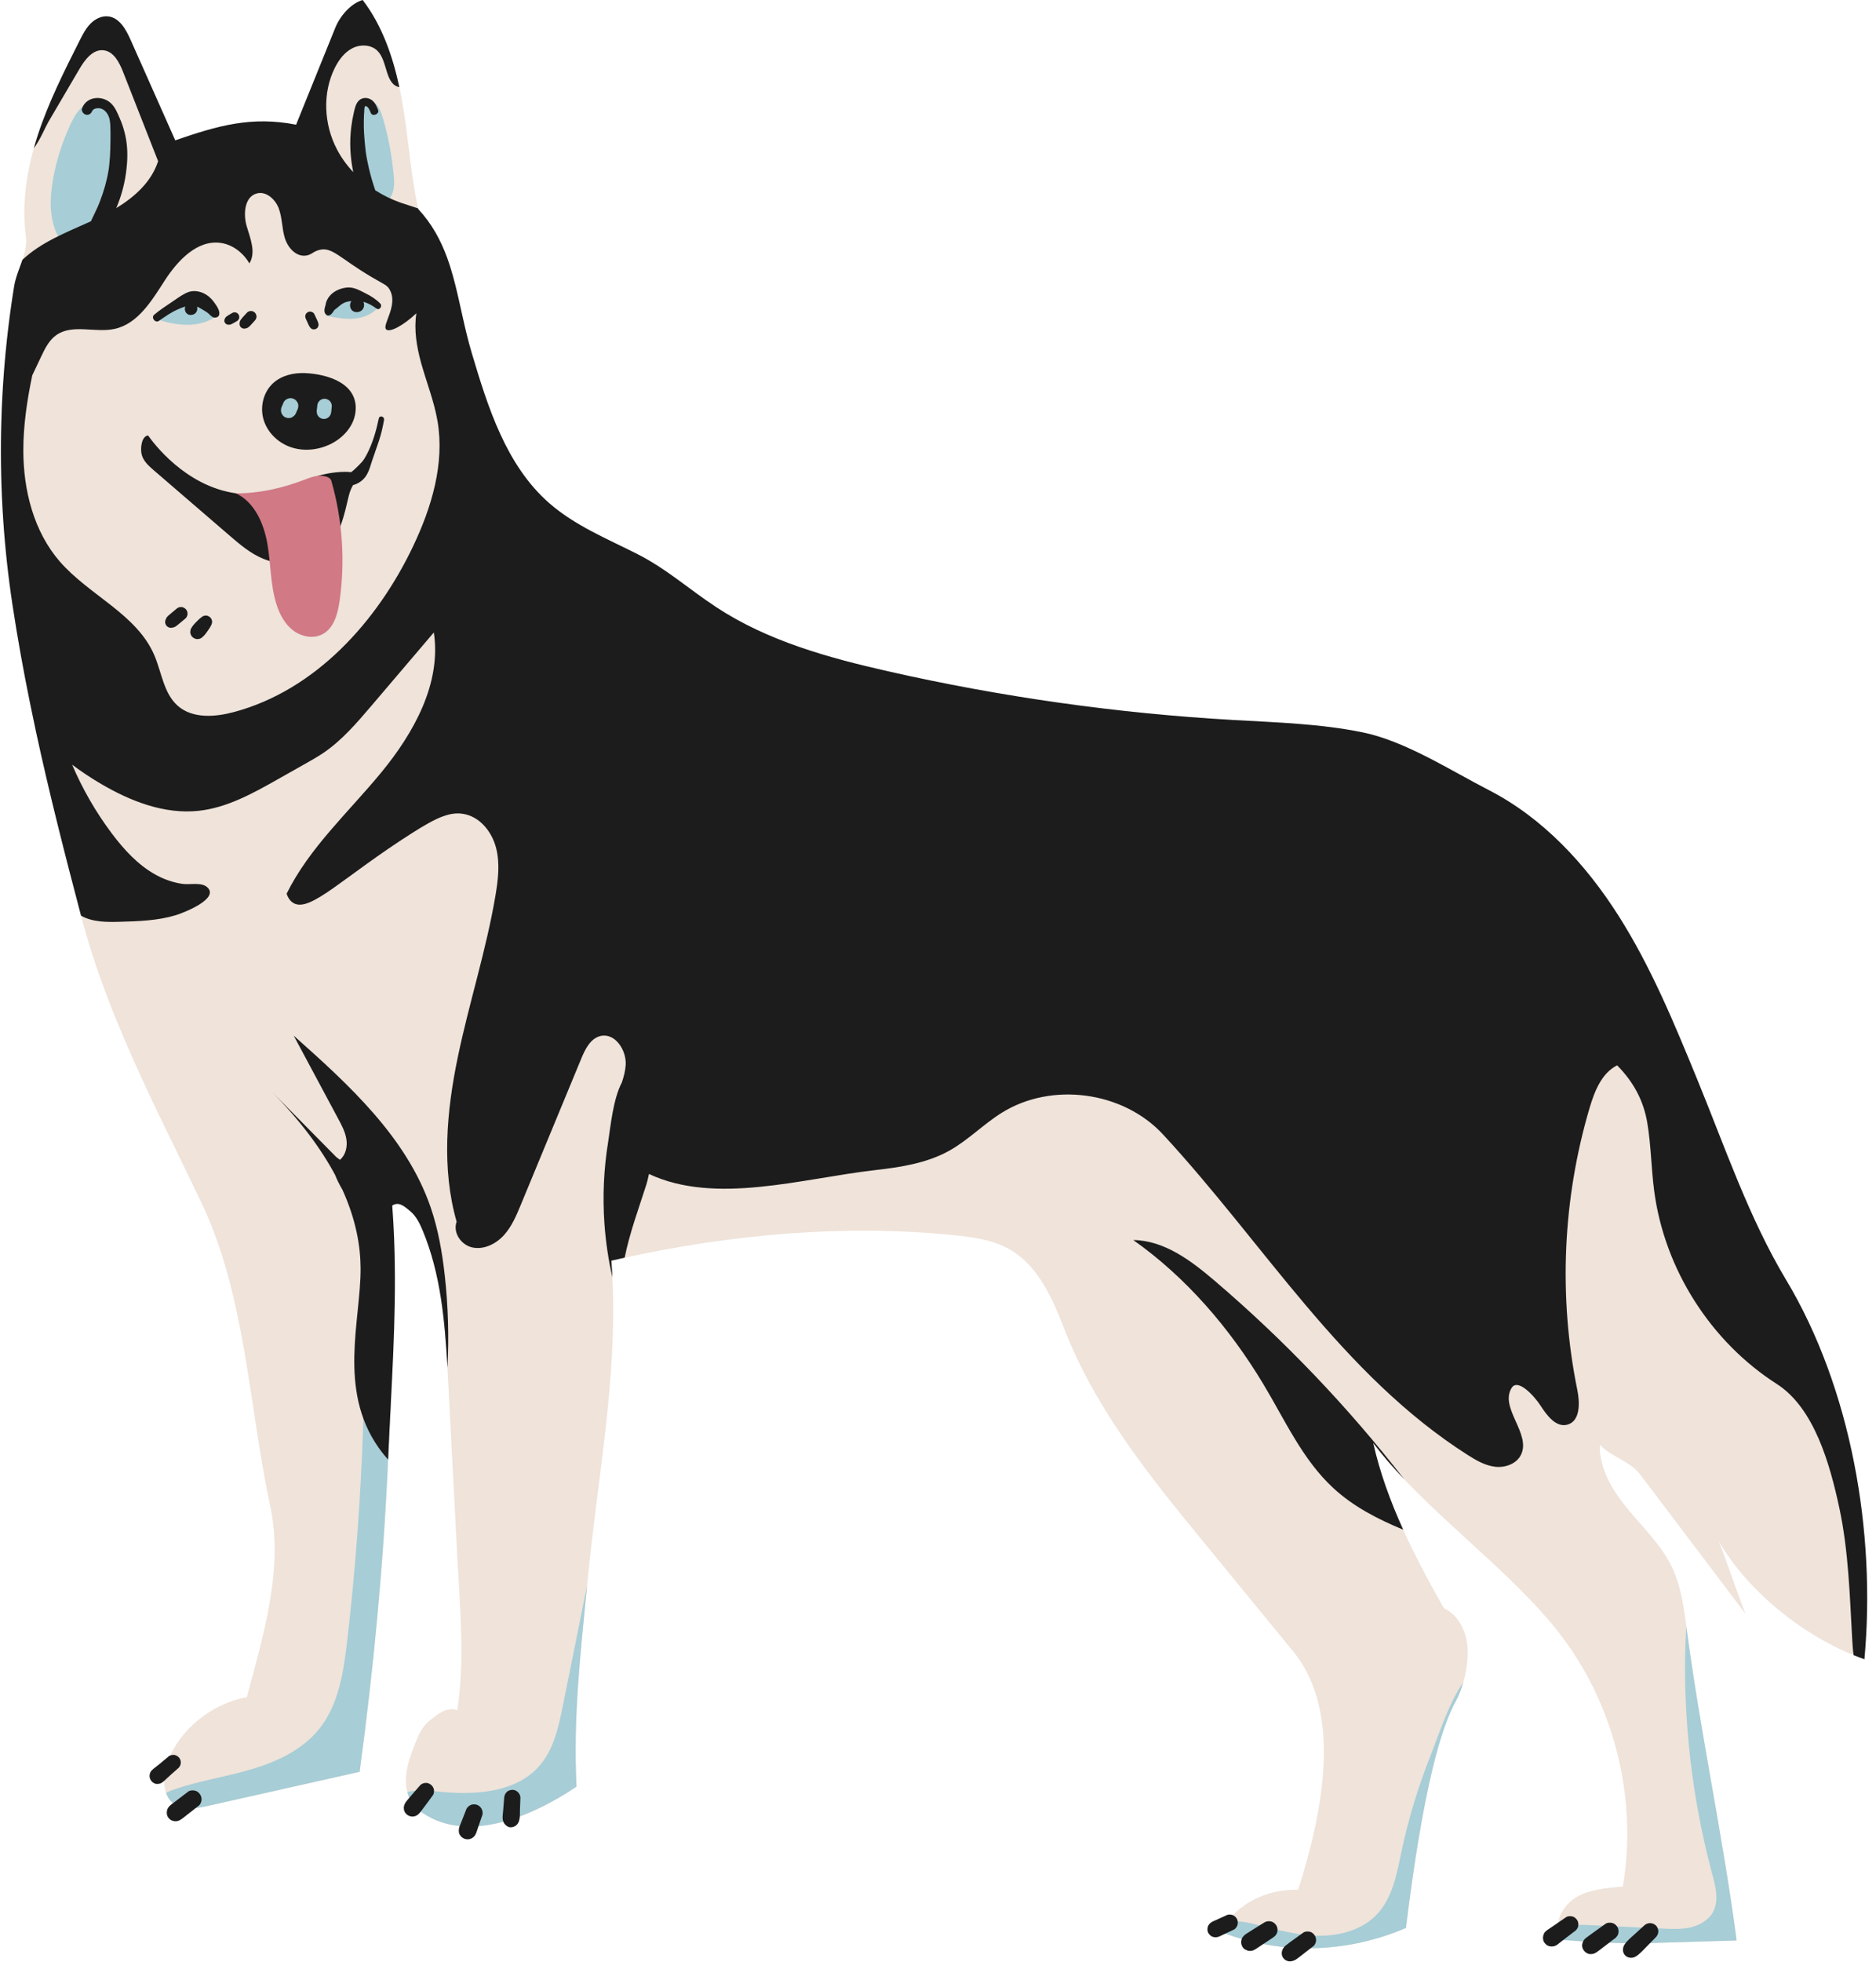 <?xml version="1.0" encoding="UTF-8"?>
<!DOCTYPE svg PUBLIC '-//W3C//DTD SVG 1.0//EN'
          'http://www.w3.org/TR/2001/REC-SVG-20010904/DTD/svg10.dtd'>
<svg height="1500.4" preserveAspectRatio="xMidYMid meet" version="1.0" viewBox="-0.7 0.0 1435.6 1500.4" width="1435.6" xmlns="http://www.w3.org/2000/svg" xmlns:xlink="http://www.w3.org/1999/xlink" zoomAndPan="magnify"
><g id="change1_1"
  ><path d="M1426.031,1268.947c-2.758-0.97-5.502-2.024-8.247-3.132c-41.122-16.715-81.025-49.328-103.187-86.999 c7.124,17.893,13.333,37.505,20.457,55.398c-26.819-35.44-53.638-70.88-80.457-106.333c-8.136-10.755-21.718-13.236-31.074-22.966 c-0.485,18.517,10.062,35.495,21.899,49.743c11.823,14.262,25.516,27.401,33.472,44.144c6.653,14.026,8.843,29.66,10.866,45.073 c0.028,0.25,0.069,0.499,0.097,0.749c10.714,81.289,27.678,158.128,38.392,239.417c-21.178,0.637-42.356,1.275-63.52,1.899 c-24.532,0.735-47.498-0.554-71.961-2.481c-0.762-1.705-1.261-3.465-1.511-5.253c-1.414-9.702,4.186-20.18,12.405-26.057 c9.73-6.972,25.585-8.427,37.519-9.3c11.143-65.849-5.641-135.938-45.405-189.59c-31.462-42.467-83.035-80.997-121.912-121.954 c-8.662-9.106-16.674-18.337-23.714-27.748c4.99,22.453,13.153,44.698,22.938,66.306c9.397,20.762,20.277,40.956,31.24,60.152 c11.878,5.475,17.949,19.39,18.087,32.46c0.097,9.245-1.469,17.616-3.382,24.241c-1.912,6.667-4.172,11.545-5.405,13.763 c-11.296,20.208-25.197,65.821-38.434,173.998c-16.937,7.249-48.108,17.796-87.484,15.08c-22.619-1.552-41.233-7.027-54.664-12.238 c1.303-2.231,2.966-4.782,5.059-7.443c2.717-3.437,6.14-7.083,10.45-10.492c17.547-13.929,37.339-14.317,44.144-14.137 c18.448-57.685,34.608-135.453-3.784-182.286c-26.154-31.919-52.321-63.839-78.475-95.758 c-37.214-45.405-74.705-94.65-96.049-149.341c-9.328-23.895-20.138-49.591-42.397-62.342c-12.89-7.387-28.066-9.439-42.855-10.922 c-83.409-8.399-169.743-0.679-251.821,17.242c-3.409,0.749-6.805,1.511-10.201,2.287c0.333,4.241,0.61,8.468,0.818,12.71 c3.936,77.061-11.448,153.956-18.877,230.92c-0.153,1.552-0.305,3.091-0.457,4.629c-5.128,52.626-10.741,100.942-8.122,153.998 c-36.119,24.338-86.555,44.588-120.9,17.81c-4.324-3.382-7.11-8.274-8.538-13.61c-0.859-3.215-1.22-6.583-1.137-9.882 c0.222-8.787,3.229-17.242,6.348-25.461c2.647-6.972,5.613-14.193,11.337-18.96c6.265-5.225,14.123-11.462,21.663-8.344 c5.793-37.755,2.134-76.618,0.139-114.746c-2.342-45.073-4.685-90.159-7.041-135.231c-0.208-3.978-0.416-7.969-0.638-11.961 c-2.01-35.773-5.211-71.892-18.933-104.864c-2.301-5.53-5.031-11.13-9.646-14.941s-8.593-7.429-13.68-4.255 c0.319,4.144,0.582,8.274,0.804,12.391c0.457,7.803,0.776,15.551,0.956,23.257c1.026,39.695-0.929,78.322-2.952,118.031 c-0.527,10.45-1.067,20.97-1.552,31.615c-0.097,1.899-0.18,3.798-0.263,5.696c-0.055,1.123-0.097,2.231-0.152,3.354 c-3.645,81.344-10.908,157.92-21.788,238.751c-38.752,8.69-77.505,17.394-116.243,26.098c-8.579,1.927-18.323,3.645-25.53-1.372 c-3.105-2.162-5.142-5.17-6.348-8.607c-0.388-1.095-0.693-2.232-0.915-3.396c-1.15-6.015-0.263-12.848,1.663-18.739 c8.427-25.807,34.303-46.348,61.053-51.06c12.654-47.401,28.233-98.128,17.935-146.084c-16.715-77.879-18.655-161.08-53.056-232.916 c-34.165-71.365-71.212-140.817-91.406-217.338c-0.125-0.457-0.236-0.901-0.36-1.358c-12.432-47.165-24.269-93.582-34.414-140.498 c-1.58-7.332-3.118-14.678-4.602-22.037c-5.059-24.823-9.591-49.868-13.444-75.287c-6.625-43.728-9.522-88.024-8.704-132.238 c0.055-2.786,0.125-5.572,0.208-8.344c0.014-0.582,0.028-1.164,0.055-1.746c0.055-1.982,0.125-3.964,0.208-5.946 c0.028-0.956,0.069-1.927,0.111-2.883c0.111-2.55,0.222-5.1,0.36-7.651c0.152-2.8,0.305-5.599,0.485-8.399 c0.166-2.675,0.346-5.35,0.554-8.025c0.055-0.873,0.125-1.746,0.194-2.619c0.18-2.495,0.388-4.99,0.61-7.498 c0.208-2.398,0.416-4.795,0.651-7.207c0.333-3.479,0.693-6.958,1.067-10.436c0.638-5.821,1.331-11.642,2.107-17.464 c0.125-0.97,0.249-1.94,0.388-2.924c0.222-1.691,0.457-3.382,0.707-5.073c0.166-1.164,0.333-2.328,0.499-3.493 c0.139-0.97,0.291-1.94,0.444-2.911c0.166-1.206,0.36-2.412,0.541-3.604c0.277-1.746,0.554-3.479,0.832-5.225 c1.109-6.764,4.047-13.403,6.32-20.055c1.996-5.877,3.465-11.767,2.661-17.755c-3.021-22.592-0.111-45.599,6.057-67.595 c0.942-3.409,1.982-6.791,3.077-10.145c8.205-25.003,20.097-48.607,31.933-72.099c2.301-4.574,4.671-9.217,8.233-12.89 c3.576-3.673,8.607-6.265,13.694-5.669c8.635,0.998,13.597,10.062,17.131,18.004c11.379,25.599,22.758,51.199,34.137,76.784 c32.765-11.296,58.475-18.656,92.487-11.961c10.007-24.74,20.028-49.494,30.048-74.248C259.496,12.322,267.715,2.661,276.835,0 c14.761,19.321,22.924,42.786,28.066,66.652c0.693,3.257,1.344,6.528,1.94,9.799c4.948,27.027,6.5,56.063,12.377,82.91 c0.028,0.152,0.069,0.319,0.097,0.471c10.52,11.351,17.228,23.839,22.093,37.089c0.651,1.788,1.275,3.604,1.871,5.419 c0.319,0.984,0.638,1.968,0.929,2.952c1.234,4.006,2.356,8.066,3.396,12.169c4.227,16.66,7.276,34.179,12.529,51.919 c12.502,42.107,26.459,86.569,59.528,115.467c19.376,16.937,43.645,26.944,66.639,38.503c22.98,11.559,39.556,26.805,61.053,40.956 c39.265,25.876,85.585,38.683,131.448,49.078c86.708,19.64,175.023,32.114,263.768,37.228c33.25,1.913,66.736,2.827,99.376,9.466 c32.626,6.639,67.11,28.995,96.729,44.213c41.427,21.289,74.22,56.743,99.196,96.063c24.975,39.307,42.799,82.647,60.471,125.737 c20.804,50.7,39.362,105.419,67.581,152.404C1416.038,1061.976,1434.93,1171.982,1426.031,1268.947z" fill="#EFE3DA"
  /></g
  ><g id="change2_1"
  ><path d="M39.928,136.965c2.616-14.485,7.122-28.628,13.366-41.957c2.269-4.843,4.87-9.711,8.974-13.14 c4.105-3.429,10.058-5.132,14.928-2.922c5.639,2.559,8.047,9.235,9.048,15.346c2.241,13.674,0.31,27.772-3.637,41.054 c-3.947,13.282-9.864,25.882-15.757,38.422c-5.127,10.909-16.594,20.58-23.621,6.025C36.847,166.571,37.379,151.081,39.928,136.965z M292.27,90.228c-1.063-3.611-2.281-7.308-4.771-10.131c-2.489-2.823-6.583-4.566-10.107-3.244c-4.906,1.84-6.191,8.081-6.52,13.31 c-0.738,11.713-0.393,23.493,1.019,35.143c1.067,8.803,1.564,24.325,8.217,31.036c5.053,5.097,12.174,1.609,16.198-3.014 c6.318-7.259,4.611-16.397,3.613-25.223C298.471,115.289,295.914,102.599,292.27,90.228z M1289.858,1244.622 c-0.028-0.249-0.069-0.499-0.097-0.749c-0.014,0.194-0.028,0.388-0.042,0.596c-1.816,29.771-0.915,59.833,1.913,89.507 c3.216,33.61,9.245,66.957,18.046,99.57c2.523,9.383,5.198,19.833,0.665,28.427c-3.326,6.32-10.035,10.284-16.979,11.947 c-6.93,1.677-14.165,1.344-21.302,1.012c-19.349-0.915-38.711-1.816-58.073-2.73c-8.08-0.388-17.865,0.222-22.73,6.001 c0.249,1.788,0.749,3.548,1.511,5.253c24.463,1.926,47.429,3.215,71.961,2.481c21.164-0.624,42.342-1.261,63.52-1.899 C1317.536,1402.75,1300.571,1325.911,1289.858,1244.622z M1094.058,1342.543c-9.425,23.673-16.868,48.149-22.162,73.083 c-3.659,17.186-6.833,35.648-18.877,48.413c-10.894,11.545-27.47,16.313-43.34,16.355c-15.87,0.028-31.42-4.13-46.819-8.011 c-7.443-1.871-15.107-3.701-22.73-2.828c-0.679,0.083-1.358,0.18-2.024,0.319c-2.093,2.661-3.756,5.211-5.059,7.443 c13.43,5.211,32.044,10.686,54.664,12.238c39.376,2.716,70.547-7.831,87.484-15.08c13.236-108.177,27.138-153.79,38.434-173.998 c1.234-2.218,3.493-7.096,5.405-13.763C1108.001,1302.294,1100.073,1327.394,1094.058,1342.543z M448.601,1212.384 c-0.028,0.194-0.069,0.374-0.111,0.568c-6.14,30.492-12.294,60.97-18.434,91.462c-3.257,16.147-6.861,33.042-17.547,45.585 c-18.628,21.871-51.684,23.09-80.235,19.917c-6.875-0.762-14.761-1.22-21.233,0.665c1.428,5.336,4.213,10.229,8.538,13.61 c34.345,26.777,84.781,6.528,120.9-17.81C437.86,1313.326,443.473,1265.01,448.601,1212.384z M280.882,1013.799 c-6.182,8.815-2.661,26.417-2.786,36.562c-0.166,13.486-0.471,26.958-0.915,40.416c-1.802,54.844-5.863,109.604-12.183,164.102 c-2.772,23.798-6.5,48.87-21.538,67.512c-12.737,15.8-32.058,24.865-51.503,30.644c-19.446,5.78-39.667,8.787-58.877,15.302 c-2.218,0.748-4.504,1.691-6.694,2.814c1.206,3.437,3.243,6.445,6.348,8.607c7.207,5.017,16.951,3.299,25.53,1.372 c38.738-8.704,77.491-17.408,116.243-26.098c10.88-80.831,18.143-157.407,21.788-238.751c0.056-1.123,0.097-2.231,0.152-3.354 c0.083-1.899,0.166-3.798,0.263-5.696c0.485-10.644,1.026-21.164,1.552-31.615c0.083-7.263,0.18-14.525,0.263-21.788 C298.623,1045.857,298.359,988.851,280.882,1013.799z M149.821,233.839c-2.407-0.461-4.865-0.529-7.271-0.222 c-0.393,0.051-0.785,0.102-1.178,0.188c-7.51,1.297-14.252,5.752-19.663,11.146c13.911,4.199,29.665,5.701,41.783-2.287 C160.591,237.85,155.42,234.829,149.821,233.839z M276.806,229.899c-2.818-0.326-5.655-0.288-8.454,0.172 c-0.326,0.038-0.632,0.096-0.958,0.153c-7.342,1.38-14.128,5.463-18.786,11.271c9.604,1.687,18.594,3.757,27.968,1.035 c4.486-1.284,10.62-4.37,12.422-8.684C285.26,231.701,281.081,230.378,276.806,229.899z" fill="#A7CDD6"
  /></g
  ><g id="change3_1"
  ><path d="M201.034,321.065c-2.936-9.722-0.274-21.111,7.202-27.984c6.485-5.962,15.752-8.133,24.553-7.749 c17.188,0.75,41.354,7.918,38.499,30.13c-1.405,10.935-9.929,20.002-19.948,24.603c-9.229,4.238-20.077,5.204-29.669,1.869 C212.079,338.599,203.97,330.787,201.034,321.065z M1426.031,1268.947c-2.758-0.97-5.502-2.024-8.247-3.132 c-0.568-3.618-0.818-7.332-1.026-10.949c-1.94-34.054-2.786-68.371-9.938-101.718c-7.166-33.347-19.127-76.341-47.844-94.719 c-50.672-32.432-85.946-87.9-93.804-147.553c-2.301-17.339-2.384-34.941-5.294-52.197c-2.911-17.256-10.769-31.518-23.091-43.936 c-11.892,6.001-17.27,19.82-21.067,32.585c-20.651,69.702-23.908,144.476-9.383,215.702c2.037,9.979,2.245,23.811-7.568,26.5 c-8.662,2.384-15.606-6.861-20.485-14.4c-4.865-7.554-17.491-21.317-22.217-13.68c-9.452,15.246,15.038,34.969,7.179,51.088 c-3.354,6.888-11.878,10.021-19.487,9.231c-7.623-0.79-14.525-4.726-20.984-8.829c-96.742-61.497-155.661-161.302-233.554-245.404 c-30.533-32.973-85.086-40.305-123.243-16.563c-14.109,8.773-25.863,21.067-40.388,29.134c-17.2,9.536-37.172,12.557-56.715,14.789 c-55.976,6.377-122.112,26.795-172.952,2.924c-0.002,0.009-0.004,0.019-0.006,0.029c-0.818,3.798-1.511,6.583-1.954,7.956 c-5.89,18.406-12.862,37.145-16.646,56.036c-3.409,0.749-6.805,1.511-10.201,2.287c0.333,4.241,0.61,8.468,0.818,12.71 c-3.091-13.444-5.114-27.138-6.085-40.887c-1.483-20.942-0.527-42.065,2.855-62.799c1.677-10.352,3.659-32.564,10.461-45.288 c1.46-4.386,2.66-8.816,2.941-13.423c0.693-11.351-8.191-24.726-19.251-22.134c-7.692,1.802-11.753,10.021-14.761,17.325 c-15.398,37.186-30.783,74.372-46.167,111.573c-3.423,8.288-6.972,16.757-12.987,23.409c-6.029,6.639-15.135,11.227-23.936,9.453 c-8.787-1.76-15.343-11.31-12.28-19.737c-11.615-40.748-7.72-84.365,0.901-125.834c8.607-41.483,21.829-81.968,28.843-123.742 c2.01-11.933,3.493-24.283,0.527-36.008c-2.952-11.726-11.254-22.8-22.952-25.835c-11.379-2.952-22.19,1.982-41.372,14.179 c-52.987,33.68-77.727,60.831-90.686,53.61c-1.511-0.845-3.784-2.675-5.364-7.193c17.436-35.246,47.401-62.328,72.404-92.695 c24.99-30.353,46.14-68.246,40.277-107.137c-15.967,18.739-31.933,37.491-47.9,56.23c-11.157,13.084-22.495,26.348-36.743,35.967 c-4.186,2.827-8.579,5.308-12.959,7.789c-7.249,4.089-14.484,8.177-21.732,12.266c-19.127,10.811-38.946,21.857-60.804,24.172 c-26.029,2.758-51.822-7.263-74.386-20.499c-7.692-4.505-15.177-9.439-22.301-14.802c7.956,18.628,18.143,36.285,30.284,52.474 c9.272,12.349,19.944,24.075,33.444,31.601c6.403,3.562,13.472,6.071,20.748,7.11c5.378,0.776,14.497-1.469,18.905,2.523 c9.688,8.759-17.852,19.543-24.158,21.441c-13.666,4.144-28.15,4.588-42.425,5.003c-10.229,0.305-21.33,0.333-29.979-4.685 c-12.432-47.165-24.269-93.582-34.414-140.498c-1.58-7.332-3.118-14.678-4.602-22.037c-5.059-24.823-9.591-49.868-13.444-75.287 c-6.625-43.728-9.522-88.024-8.704-132.238c0.055-2.786,0.125-5.572,0.208-8.344c0.014-0.582,0.028-1.164,0.055-1.746 c0.055-1.982,0.125-3.964,0.208-5.946c0.028-0.956,0.069-1.927,0.111-2.883c0.111-2.55,0.222-5.1,0.36-7.651 c0.152-2.8,0.305-5.599,0.485-8.399c0.166-2.675,0.346-5.35,0.554-8.025c0.055-0.873,0.125-1.746,0.194-2.619 c0.18-2.495,0.388-4.99,0.61-7.498c0.194-2.398,0.416-4.795,0.651-7.207c0.333-3.479,0.693-6.958,1.067-10.436 c0.638-5.821,1.331-11.642,2.107-17.464c0.125-0.97,0.249-1.94,0.388-2.924c0.222-1.691,0.457-3.382,0.707-5.073 c0.166-1.164,0.333-2.328,0.499-3.493c0.139-0.97,0.291-1.94,0.444-2.911c0.166-1.206,0.36-2.412,0.541-3.604 c0.277-1.746,0.554-3.479,0.832-5.225c1.109-6.764,4.047-13.403,6.32-20.055c14.393-13.63,34.025-21.136,52.375-29.448 c0.652-1.389,1.29-2.784,1.964-4.164c0.993-2.033,1.97-4.082,2.889-6.15c0.088-0.198,0.502-1.156,0.543-1.243 c0.267-0.627,0.536-1.253,0.792-1.884c0.193-0.455,0.147-0.347-0.137,0.321c0.144-0.347,0.286-0.695,0.426-1.044 c0.175-0.436,0.347-0.873,0.516-1.312c2.884-7.469,5.137-15.172,6.449-23.076c0.123-0.743,0.232-1.488,0.346-2.232 c0-0.003,0.001-0.007,0.001-0.01c0.104-0.89,0.216-1.779,0.306-2.671c0.208-2.061,0.382-4.131,0.521-6.198 c0.265-3.944,0.291-7.897,0.368-11.847c0.077-4.003,0.072-8.002-0.119-12.003c-0.16-3.35-0.69-6.617-2.741-9.403 c-0.906-1.231-2.14-2.344-3.54-2.989c-0.116-0.038-0.463-0.171-0.538-0.192c-0.331-0.093-0.658-0.187-0.994-0.261 c-0.144-0.032-0.239-0.055-0.307-0.074c-0.069-0.002-0.151-0.005-0.283-0.014c-0.273-0.018-0.547-0.027-0.821-0.027 c-0.119,0-1.158,0.068-1.138,0.04c-0.208,0.034-0.417,0.073-0.619,0.12c-0.345,0.081-0.688,0.184-1.023,0.304 c-0.087,0.036-0.19,0.08-0.228,0.1c-0.278,0.148-0.553,0.317-0.814,0.5c-0.095,0.092-0.296,0.273-0.352,0.343 c-0.111,0.137-0.139,0.157-0.128,0.124c-0.024,0.039-0.036,0.06-0.067,0.109c-0.032,0.052-0.526,1.143-0.271,0.458 c-0.759,2.035-2.685,3.415-4.928,2.798c-1.949-0.535-3.563-2.904-2.798-4.928c3.521-9.314,15.762-10.041,22.329-3.533 c3.17,3.141,4.678,7.153,6.443,11.133c1.869,4.214,3.255,8.568,4.266,13.061c2.177,9.678,1.876,19.474,0.506,29.234 c-1.288,9.175-3.78,18.004-7.384,26.521c14.403-8.771,26.912-20.185,32.016-35.889c-8.94-22.73-17.865-45.474-26.791-68.205 c-2.883-7.318-7.152-15.759-14.969-16.618C70.28,37.547,64.209,45.71,60.01,52.876C52.068,66.389,44.126,79.916,36.199,93.43 c-2.107,3.59-6.154,13.555-11.005,19.917c0.942-3.409,1.982-6.791,3.077-10.145c8.205-25.003,20.097-48.607,31.933-72.099 c2.301-4.574,4.671-9.217,8.233-12.89c3.576-3.673,8.607-6.265,13.694-5.669c8.635,0.998,13.597,10.062,17.131,18.004 c11.379,25.599,22.758,51.199,34.137,76.784c32.765-11.296,58.475-18.656,92.487-11.961c10.007-24.74,20.028-49.494,30.048-74.248 C259.496,12.322,267.715,2.661,276.835,0c14.761,19.321,22.924,42.786,28.066,66.652c-0.028,0-0.069,0-0.097-0.014 c-10.949-2.301-8.704-19.612-16.521-27.637c-4.796-4.934-13.014-5.281-19.168-2.204c-6.154,3.091-10.506,8.926-13.583,15.08 c-9.66,19.321-8.399,43.243,1.622,62.37c3.328,6.361,7.569,12.178,12.475,17.393c-2.338-11.241-2.972-22.817-1.569-34.225 c0.457-3.715,1.103-7.391,1.94-11.038c0.722-3.144,1.365-6.628,3.583-9.106c2.372-2.649,6.078-2.982,9.153-1.397 c3.184,1.641,4.633,4.984,5.885,8.136c1.28,3.223-4.248,5.501-5.581,2.353c-0.6-1.417-2.219-6.056-4.527-5.035 c0.148-0.066,0.055-0.423-0.073,0.259c-0.024,0.128,0.003,0.09-0.062,0.301c-0.17,0.552-0.218,1.077-0.264,1.651 c-0.127,1.599-0.223,3.202-0.291,4.805c-0.26,6.15-0.133,12.354,0.438,18.483c0.283,3.033,0.514,6.071,0.901,9.094 c0.001,0.01,0.001,0.012,0.003,0.021c0.025,0.175,0.05,0.35,0.075,0.525c0.061,0.399,0.118,0.798,0.18,1.197 c0.109,0.698,0.224,1.395,0.344,2.091c0.242,1.394,0.514,2.78,0.797,4.166c1.239,6.059,2.782,12.021,4.685,17.908 c0.403,1.248,0.824,2.491,1.252,3.732c6,3.827,12.442,6.981,19.137,9.351c4.421,1.566,9.078,2.897,13.583,4.449 c0.028,0.152,0.069,0.319,0.097,0.471c10.52,11.351,17.228,23.839,22.093,37.089c0.651,1.788,1.275,3.604,1.871,5.419 c0.319,0.984,0.638,1.968,0.929,2.952c1.234,4.006,2.356,8.066,3.396,12.169c4.227,16.66,7.276,34.179,12.529,51.919 c12.502,42.107,26.459,86.569,59.528,115.467c19.376,16.937,43.645,26.944,66.639,38.503c22.98,11.559,39.556,26.805,61.053,40.956 c39.265,25.876,85.585,38.683,131.448,49.078c86.708,19.64,175.023,32.114,263.768,37.228c33.25,1.913,66.736,2.827,99.376,9.466 c32.626,6.639,67.11,28.995,96.729,44.213c41.427,21.289,74.22,56.743,99.196,96.063c24.975,39.307,42.799,82.647,60.471,125.737 c20.804,50.7,39.362,105.419,67.581,152.404C1416.038,1061.976,1434.93,1171.982,1426.031,1268.947z M82.642,128.441 C82.688,128.126,82.778,127.268,82.642,128.441L82.642,128.441z M334.132,322.174c-2.578-15.232-8.441-29.688-12.557-44.587 c-3.423-12.335-5.613-25.461-3.645-37.99c-10.478,9.813-20.277,14.636-22.98,12.446c-3.881-3.132,9.48-18.309,2.536-30.547 c-1.996-3.534-4.019-3.853-13.68-9.55c-24.296-14.303-30.242-23.257-39.917-20.873c-5.378,1.331-6.071,4.006-10.991,4.449 c-7.484,0.665-13.527-6.473-15.689-13.666c-2.162-7.193-1.913-14.983-4.435-22.065c-2.509-7.082-9.439-13.68-16.743-11.906 c-9.563,2.328-10.741,15.634-7.956,25.073c2.786,9.439,7.276,20.111,2.065,28.468c-4.657-7.983-12.64-14.29-21.788-15.634 c-18.046-2.647-33.056,13.403-42.966,28.718c-9.91,15.315-20.443,33.07-38.267,36.992c-14.969,3.312-32.543-4.075-44.948,4.92 c-5.447,3.95-8.524,10.27-11.407,16.341c-2.259,4.782-4.532,9.549-6.791,14.331c-3.95,19.03-6.861,38.24-6.819,57.643 c0.055,30.339,7.983,61.704,27.845,84.629c22.453,25.918,58.877,40.194,72.39,71.711c5.683,13.264,7.166,29.328,18.06,38.808 c11.379,9.868,28.551,8.538,43.091,4.615c62.009-16.701,109.383-68.856,136.936-126.86 C329.627,387.898,339.62,354.662,334.132,322.174z M328.796,923.183c-18.475-53.499-62.439-93.527-104.74-131.143 c11.933,22.065,22.01,41.261,33.929,63.326c2.73,5.059,5.516,10.229,6.389,15.911c0.873,5.669-0.513,12.044-4.92,15.717 c-0.915-0.679-1.843-1.358-2.758-2.037c-16.84-17.062-33.694-34.137-50.547-51.212c23.236,23.437,39.006,45.082,49.544,64.727 c1.553,3.936,3.482,7.747,5.661,11.446c10.608,23.384,13.836,43.623,13.887,60.289c0.119,39.462-17.384,92.197,13.556,136.595 c2.955,4.241,5.703,7.474,7.497,9.478c0.056-1.123,0.097-2.231,0.152-3.354c2.329-53.181,6.112-103.34,4.768-155.342 c-0.18-7.706-0.499-15.454-0.956-23.257c-0.222-4.116-0.485-8.247-0.804-12.391c5.087-3.174,9.064,0.444,13.68,4.255 s7.346,9.411,9.646,14.941c13.721,32.973,16.923,69.092,18.933,104.864c1.22-23.576,0.541-47.263-2.079-70.727 C337.666,957.611,334.589,939.981,328.796,923.183z M928.876,979.551c-18.06-15.398-38.6-30.935-62.342-31.199 c40.499,28.607,73.541,67.138,99.168,109.577c16.743,27.72,30.215,58.323,54.054,80.249c15.343,14.109,33.957,23.687,53.333,31.684 c-9.785-21.608-17.948-43.853-22.938-66.306c7.041,9.411,15.052,18.642,23.714,27.748 C1030.843,1075.975,982.181,1025.039,928.876,979.551z M942.009,1464.417c-0.549-0.074-1.098-0.148-1.646-0.221 c-1.118,0.003-2.16,0.285-3.126,0.846c-1.87,0.846-3.74,1.692-5.61,2.537c-0.918,0.415-1.836,0.83-2.754,1.246 c-0.476,0.215-0.952,0.431-1.428,0.646c-0.907,0.41-1.633,0.956-2.399,1.634c-0.321,0.415-0.641,0.83-0.962,1.245 c-0.449,0.706-0.693,1.468-0.73,2.286c-0.176,1.311-0.009,2.776,0.73,3.921c0.573,0.889,1.317,1.633,2.206,2.206 c0.706,0.449,1.468,0.693,2.286,0.729c0.817,0.183,1.635,0.147,2.452-0.11c0.97-0.139,1.874-0.659,2.752-1.073 c0.472-0.222,0.944-0.444,1.416-0.667c0.91-0.429,1.82-0.857,2.731-1.286c1.854-0.873,3.708-1.746,5.562-2.619 c1.332-0.627,2.469-2.332,2.846-3.702c0.408-1.483,0.224-3.457-0.624-4.772C944.858,1465.94,943.589,1464.776,942.009,1464.417z M1202.515,1465.641c-1.589-0.362-3.48-0.321-4.873,0.637c-2.574,1.772-5.143,3.553-7.729,5.308 c-1.292,0.877-2.585,1.755-3.877,2.632c-0.646,0.438-1.297,0.871-1.939,1.316c-0.711,0.492-1.432,1.007-2.07,1.597 c-1.413,1.308-1.879,3.113-1.992,4.957c0.078,0.579,0.156,1.159,0.234,1.738c0.202,0.851,0.593,1.592,1.17,2.224 c0.856,1.108,2.011,1.98,3.396,2.343c1.879,0.492,3.836,0.267,5.514-0.714c0.791-0.462,1.484-1.097,2.208-1.658 c0.732-0.567,1.464-1.134,2.196-1.701c1.072-0.83,2.143-1.661,3.215-2.491c2.016-1.547,4.038-3.087,6.057-4.63 c0.737-0.397,1.328-0.94,1.774-1.629c0.559-0.611,0.936-1.328,1.132-2.15c0.417-1.514,0.229-3.529-0.638-4.873 C1205.424,1467.197,1204.128,1466.008,1202.515,1465.641z M972.064,1469.511c-1.718-0.391-3.589-0.285-5.123,0.67 c-2.63,1.638-5.261,3.276-7.891,4.915c-1.295,0.806-2.587,1.615-3.872,2.437c-0.663,0.424-1.327,0.848-1.99,1.272 c-2.386,1.525-4.108,3.553-4.091,6.566c0.012,2.121,1.198,4.745,3.25,5.666c0.577,0.26,1.161,0.507,1.749,0.742 c1.207,0.324,2.414,0.324,3.621,0c0.854-0.226,1.659-0.641,2.397-1.123c0.66-0.43,1.32-0.86,1.979-1.29 c1.279-0.834,2.55-1.679,3.819-2.528c2.58-1.725,5.16-3.449,7.74-5.174c1.444-0.966,2.584-2.262,3.055-3.974 c0.438-1.591,0.24-3.71-0.67-5.123C975.122,1471.146,973.759,1469.897,972.064,1469.511z M148.592,1369.462 c-1.653-0.376-3.808-0.394-5.223,0.683c-2.355,1.792-4.71,3.584-7.065,5.377c-1.159,0.882-2.319,1.764-3.478,2.647 c-2.245,1.708-5.088,3.476-5.717,6.464c-0.438,2.081-0.147,3.968,1.163,5.664c1.283,1.661,3.01,2.458,5.102,2.56 c3.071,0.149,5.439-2.056,7.674-3.808c1.183-0.927,2.365-1.854,3.548-2.78c2.329-1.826,4.659-3.651,6.988-5.477 c1.219-0.955,2.052-3.302,1.985-4.793c-0.069-1.53-0.514-2.889-1.455-4.107C151.247,1370.771,150.011,1369.785,148.592,1369.462z M391.321,1368.823c-1.607,0.072-3.275,0.6-4.395,1.82c-1.164,1.268-1.688,2.675-1.82,4.395c-0.231,2.988-0.444,5.977-0.718,8.961 c-0.134,1.466-0.281,2.932-0.403,4.399c-0.105,1.255-0.116,2.424,0.162,3.684c0.166,0.748,0.38,1.373,0.798,2.099 c0.637,1.109,1.455,1.749,2.466,2.487c1.66,1.21,4.172,0.932,5.859,0c4.467-2.467,3.812-8.312,3.927-12.669 c0.079-2.988,0.218-5.975,0.34-8.961C397.669,1371.786,394.583,1368.677,391.321,1368.823z M135.961,1352.02 c1.077-0.954,1.706-2.717,1.706-4.119c0-1.429-0.635-3.136-1.706-4.119c-1.11-1.019-2.568-1.776-4.119-1.706 c-0.516,0.069-1.032,0.139-1.549,0.208c-0.987,0.277-1.844,0.776-2.571,1.498c-2.102,1.747-4.189,3.514-6.308,5.24 c-1.046,0.852-2.111,1.681-3.167,2.521c-1.8,1.431-3.712,2.68-4.307,5.094c-0.47,1.905-0.108,3.737,1.084,5.28 c1.076,1.393,2.902,2.558,4.757,2.387c0.579-0.053,1.275-0.085,1.833-0.239c1.06-0.292,1.893-0.925,2.736-1.594 c0.289-0.23,0.559-0.471,0.83-0.721c0.507-0.47,1.015-0.939,1.522-1.408c1.015-0.938,2.022-1.886,3.044-2.816 C131.793,1355.664,133.889,1353.855,135.961,1352.02z M363.81,1380.119c-1.674-0.381-3.553-0.299-5.04,0.659 c-0.441,0.341-0.882,0.682-1.324,1.023c-0.811,0.816-1.371,1.778-1.682,2.886c-0.878,2.239-1.756,4.477-2.634,6.716 c-0.439,1.119-0.878,2.239-1.317,3.358c-0.42,1.072-1.063,2.24-1.246,3.378c-0.285,1.775-0.345,3.627,0.683,5.222 c0.811,1.258,1.855,2.188,3.241,2.773c3.113,1.314,6.694,0.135,8.463-2.773c0.853-1.402,1.297-3.18,1.832-4.737 c0.404-1.177,0.808-2.353,1.212-3.53c0.793-2.31,1.586-4.619,2.379-6.929c0.531-1.546,0.147-3.662-0.659-5.04 C366.925,1381.768,365.369,1380.474,363.81,1380.119z M328.989,1364.861c-1.052-0.813-2.413-1.4-3.779-1.339 c-1.592,0.071-3.321,0.589-4.41,1.827c-1.872,2.128-3.729,4.268-5.581,6.414c-0.898,1.041-1.796,2.082-2.68,3.135 c-0.47,0.56-0.94,1.12-1.41,1.679c-0.381,0.454-0.749,0.909-1.112,1.38c-0.701,0.908-1.162,1.855-1.506,2.972 c-0.078,0.585-0.157,1.169-0.236,1.754c0.078,0.584,0.157,1.169,0.236,1.754c0.382,1.389,1.238,2.557,2.364,3.427 c2.092,1.616,5.003,1.846,7.327,0.516c2.099-1.202,3.389-3.346,4.823-5.228c0.858-1.127,1.703-2.264,2.546-3.402 c1.685-2.274,3.363-4.552,5.026-6.842c0.86-1.184,1.068-3.449,0.629-4.806C330.799,1366.786,330.088,1365.71,328.989,1364.861z M1001.671,1477.354c-1.611-0.367-3.608-0.351-5.006,0.655c-2.475,1.782-4.951,3.564-7.426,5.345 c-1.591,1.145-3.194,2.274-4.732,3.491c-0.609,0.482-1.267,0.942-1.83,1.475c-1.543,1.459-2.559,3.463-2.532,5.612 c0.034,2.711,1.852,5.002,4.409,5.79c2.073,0.64,4.199,0.104,6.055-0.897c0.679-0.366,1.307-0.889,1.938-1.333 c1.634-1.151,3.187-2.446,4.767-3.672c2.408-1.869,4.816-3.738,7.224-5.607c1.17-0.908,1.967-3.172,1.903-4.594 c-0.066-1.467-0.493-2.769-1.395-3.937C1004.216,1478.609,1003.032,1477.664,1001.671,1477.354z M1233.028,1470.623 c-1.652-0.376-3.688-0.357-5.123,0.67c-2.574,1.843-5.147,3.685-7.721,5.528c-1.287,0.921-2.586,1.827-3.856,2.771 c-0.636,0.473-1.27,0.95-1.905,1.425c-0.688,0.515-1.502,1.034-2.1,1.605c-1.058,1.011-1.592,2.048-2.046,3.427 c-1.341,4.075,2.246,8.498,6.408,8.412c1.943-0.04,3.401-0.7,4.892-1.79c0.639-0.468,1.283-0.93,1.918-1.403 c1.234-0.918,2.446-1.866,3.668-2.8c2.484-1.898,4.968-3.796,7.452-5.694c0.775-0.418,1.397-0.989,1.865-1.712 c0.588-0.642,0.984-1.396,1.19-2.261c0.438-1.591,0.24-3.711-0.67-5.123C1236.086,1472.258,1234.723,1471.009,1233.028,1470.623z M120.9,245.405c4.564-3.148,9.237-6.528,14.35-8.72c1.855-0.795,3.854-1.681,5.846-2.299c-1.167,2.954,0.619,6.992,4.953,6.417 c3.508-0.468,4.812-3.718,4.027-6.256c0.193,0.074,0.386,0.148,0.581,0.22c0.085,0.034,0.128,0.051,0.187,0.074 c0.182,0.085,0.365,0.168,0.544,0.258c0.932,0.47,1.831,1.018,2.729,1.549c0.968,0.572,1.946,1.14,2.883,1.762 c0.433,0.287,0.851,0.594,1.275,0.893c0.08,0.056,0.118,0.082,0.167,0.114c0.039,0.034,0.062,0.056,0.121,0.106 c1.323,1.136,2.764,3.042,4.558,3.311c1.655,0.248,3.517-0.391,3.943-2.239c0.703-3.05-2.109-6.884-3.811-9.283 c-2.805-3.953-6.724-7.095-11.527-8.221c-3.707-0.869-6.936-0.534-10.279,1.119c-3.783,1.871-7.208,4.436-10.689,6.791 c-4.607,3.117-9.23,6.102-13.479,9.708C114.712,242.889,118.102,247.335,120.9,245.405z M289.181,319.984 c-2.018,9.529-4.736,19.097-9.301,27.735c-0.977,1.848-2.101,3.829-3.472,5.414c-1.507,1.741-3.218,3.356-4.878,4.949 c-1.337,1.283-2.171,2.053-3.49,3.006c-6.093-0.687-15.769,0.061-25.395,2.826c-11.878,3.412-14.12,7.148-23.92,10.822 c-15.598,5.849-29.791,3.836-38.859,2.551c-39.022-5.533-63.474-38.953-67.243-44.261c-5.037,0.51-6.192,10.076-4.806,14.944 c1.386,4.869,5.41,8.457,9.246,11.76c19.236,16.565,38.472,33.13,57.709,49.696c8.123,6.995,16.447,14.114,26.406,18.083 c14.763,5.883,32.469,3.862,45.394-5.384c12.674-9.067,16.929-31.848,19.241-41.32c0.481-1.972,1.2-5.566,3.632-9.776 c2.842-0.736,5.54-2.3,7.545-4.187c4.116-3.874,5.29-9.163,6.989-14.32c1.69-5.128,3.598-10.185,5.285-15.315 c1.734-5.272,2.989-10.65,3.927-16.118C293.636,318.495,289.742,317.336,289.181,319.984z M160.955,473.157 c-0.305-0.565-0.721-1.019-1.249-1.361c-0.818-0.632-1.877-1.089-2.939-1.042c-0.43,0.058-0.86,0.116-1.29,0.173 c-0.822,0.23-1.535,0.646-2.141,1.247c-0.647,0.512-1.335,0.997-1.923,1.577c-0.605,0.597-1.21,1.194-1.815,1.791 c-1.495,1.475-2.925,3.078-3.957,4.917c-0.404,0.634-0.622,1.318-0.655,2.053c-0.164,0.734-0.132,1.468,0.099,2.202 c0.186,0.44,0.371,0.879,0.557,1.319c0.347,0.644,0.821,1.16,1.422,1.549c0.345,0.342,0.751,0.579,1.218,0.71 c0.658,0.346,1.367,0.504,2.128,0.476c0.489-0.066,0.979-0.131,1.468-0.197c0.936-0.262,1.748-0.736,2.437-1.42 c1.624-1.354,2.859-3.115,4.038-4.855c0.46-0.678,0.919-1.356,1.379-2.034c0.472-0.696,0.831-1.467,1.223-2.21 c0.577-1.094,0.883-2.52,0.489-3.738C161.281,473.929,161.118,473.543,160.955,473.157z M172.484,247.889 c0.476,0.276,0.99,0.415,1.541,0.417c0.221,0.013,0.442,0.033,0.663,0.04c0.577,0.016,0.964-0.131,1.447-0.325 c0.534-0.214,0.957-0.42,1.436-0.696c0.194-0.112,0.388-0.224,0.582-0.336c0.832-0.479,1.663-0.959,2.495-1.438 c0.78-0.45,1.414-1.282,1.652-2.148c0.15-0.478,0.171-0.956,0.064-1.434c-0.022-0.478-0.164-0.924-0.427-1.337 c-0.495-0.768-1.232-1.443-2.148-1.652c-0.942-0.215-1.921-0.139-2.77,0.362c-0.827,0.488-1.653,0.976-2.48,1.464 c-0.193,0.114-0.386,0.228-0.579,0.342c-0.472,0.279-0.856,0.544-1.302,0.9c-0.39,0.312-0.721,0.582-0.976,1.06 c-0.105,0.197-0.197,0.402-0.295,0.602c-0.276,0.476-0.415,0.99-0.417,1.541c0.002,0.551,0.141,1.065,0.417,1.541 C171.66,247.253,172.026,247.618,172.484,247.889z M137.762,464.245c-0.449,0.06-0.898,0.121-1.347,0.181 c-0.858,0.241-1.604,0.675-2.236,1.303c-1.308,1.096-2.616,2.192-3.924,3.288c-0.635,0.532-1.27,1.064-1.904,1.596 c-0.322,0.27-0.626,0.582-0.911,0.892c-0.291,0.317-0.636,0.744-0.846,1.122c-0.229,0.412-0.388,0.904-0.563,1.343 c-0.069,0.173-0.138,0.347-0.207,0.52c-0.212,0.791-0.212,1.581,0,2.372c0.212,0.756,0.594,1.412,1.147,1.969 c0.557,0.553,1.213,0.935,1.969,1.147c0.791,0.212,1.581,0.212,2.372,0c0.764-0.152,1.5-0.326,2.181-0.75 c0.679-0.423,1.322-0.925,1.937-1.43c0.66-0.542,1.315-1.089,1.972-1.634c1.315-1.089,2.629-2.179,3.944-3.268 c0.494-0.459,0.843-1.003,1.048-1.631c0.317-0.604,0.463-1.255,0.437-1.952c0-1.243-0.552-2.727-1.484-3.583 C140.379,464.843,139.111,464.185,137.762,464.245z M1257.529,1472.558c-2.183,1.996-4.365,3.991-6.547,5.987 c-2.17,1.984-4.485,3.891-6.476,6.058c-0.814,0.886-1.628,1.798-2.24,2.838c-0.986,1.676-1.322,3.795-0.723,5.666 c0.834,2.603,3.122,4.058,5.757,4.163c2.216,0.087,4.125-1.043,5.767-2.406c2.275-1.889,4.288-4.07,6.356-6.178 c2.349-2.395,4.699-4.79,7.048-7.185c1.142-1.165,1.852-2.834,1.852-4.472c0-1.551-0.689-3.404-1.852-4.471 C1263.854,1470.156,1260.14,1470.171,1257.529,1472.558z M184.003,250.572c0.345,0.316,0.75,0.529,1.215,0.64 c0.633,0.17,1.267,0.17,1.9,0c0.6-0.099,1.123-0.239,1.674-0.554c0.565-0.323,1.072-0.745,1.552-1.181 c0.487-0.442,0.914-0.941,1.355-1.429c0.881-0.974,1.763-1.949,2.644-2.923c0.758-0.838,1.25-1.866,1.25-3.017 c0.022-0.587-0.1-1.135-0.367-1.644c-0.172-0.529-0.466-0.987-0.882-1.373c-0.813-0.746-1.88-1.3-3.017-1.25 c-1.104,0.049-2.247,0.412-3.017,1.25c-0.901,0.981-1.803,1.962-2.704,2.943c-0.216,0.235-0.432,0.47-0.647,0.704 c-0.45,0.489-0.845,1.021-1.245,1.552c-0.194,0.257-0.353,0.506-0.493,0.796c-0.175,0.365-0.366,0.724-0.449,1.118 c-0.076,0.36-0.119,0.779-0.148,1.145c-0.011,0.138-0.019,0.277-0.029,0.416c0.002,0.645,0.165,1.246,0.488,1.803 C183.308,249.986,183.614,250.32,184.003,250.572z M251.953,240.86c1.166-0.763,1.83-1.647,2.562-2.801 c0.046-0.073,0.661-0.915,0.176-0.285c0.036-0.047,0.494-0.635,0.375-0.572c0.676-0.611,1.498-1.13,2.195-1.718 c0.334-0.281,0.678-0.548,0.998-0.846c0.114-0.097,0.229-0.195,0.343-0.292c-0.728,0.541-0.486,0.35,0.725-0.573 c0.28-0.228,0.552-0.463,0.828-0.695c0.048-0.029,0.345-0.249,0.55-0.384c1.958-1.279,3.443-1.836,5.79-2.213 c1.056-0.17,1.186-0.192,1.73-0.225c-2.402,3.278-0.558,9.098,4.9,8.383c4.318-0.568,5.678-4.867,4.265-7.794 c3.774,0.997,6.886,2.86,10.037,5.139c2.278,1.647,4.725-1.864,2.913-3.775c-3.027-3.194-6.999-5.728-10.919-7.676 c-4.776-2.374-9.341-5.263-14.96-4.606c-5.875,0.687-11.764,3.615-14.635,9.024c-0.536,1.009-0.998,2.136-1.234,3.258 c-0.078,0.504-0.148,1.009-0.21,1.516c0.058-0.522,0.029-0.543-0.085-0.065c-0.139,0.296-0.186,0.674-0.266,0.988 c-0.387,1.52-0.76,3.025-0.182,4.543C248.453,240.777,250.316,241.93,251.953,240.86z M234.833,247.088 c0.242,0.531,0.483,1.062,0.725,1.593c0.245,0.538,0.566,1.003,0.897,1.492c0.498,0.737,1.22,1.427,2.123,1.632 c0.794,0.181,1.558,0.139,2.312-0.179c0.682-0.288,1.343-0.78,1.698-1.453c0.448-0.847,0.615-1.794,0.358-2.737 c-0.076-0.278-0.151-0.555-0.227-0.833c-0.151-0.553-0.402-1.07-0.642-1.589c-0.254-0.548-0.508-1.095-0.762-1.643 c-0.499-1.077-0.999-2.153-1.498-3.23c-0.371-0.801-1.408-1.486-2.226-1.712c-0.892-0.246-2.079-0.135-2.87,0.375 c-0.795,0.513-1.496,1.276-1.712,2.226c-0.044,0.33-0.089,0.66-0.133,0.99c0.002,0.672,0.172,1.299,0.509,1.88 C233.867,244.964,234.35,246.026,234.833,247.088z" fill="#1C1C1C"
  /></g
  ><g id="change2_2"
  ><path d="M216.437,307.483c0.533-0.901,1.251-1.619,2.152-2.152c0.478-0.202,0.955-0.403,1.433-0.605 c1.063-0.286,2.126-0.286,3.189,0c0.478,0.202,0.955,0.403,1.433,0.605c0.699,0.377,1.26,0.892,1.683,1.545 c0.53,0.579,0.888,1.259,1.074,2.04c0.25,0.797,0.286,1.595,0.107,2.392c-0.036,0.798-0.273,1.542-0.712,2.23 c-0.265,0.618-0.53,1.236-0.794,1.854c-0.129,0.302-0.244,0.616-0.39,0.91c-0.075,0.151-0.169,0.297-0.255,0.441 c-0.373,0.692-0.883,1.247-1.529,1.666c-0.212,0.172-0.429,0.338-0.649,0.499c-0.505,0.32-1.007,0.474-1.541,0.634 c-0.762,0.239-1.524,0.273-2.285,0.102c-0.517-0.002-0.999-0.132-1.446-0.391c-0.711-0.231-1.325-0.626-1.844-1.185 c-0.299-0.387-0.597-0.773-0.896-1.16c-0.249-0.494-0.507-0.993-0.654-1.526c-0.078-0.545-0.151-1.09-0.219-1.636 c0.071-0.526,0.141-1.052,0.212-1.578c0.043-0.164,0.092-0.327,0.143-0.488c0.189-0.596,0.519-1.234,0.778-1.837 c0.067-0.157,0.135-0.315,0.202-0.472C215.898,308.741,216.168,308.112,216.437,307.483L216.437,307.483z M242.099,310.521 c-0.11,0.904-0.22,1.807-0.33,2.711c-0.052,0.428-0.152,0.878-0.118,1.309c0.007,0.093,0.014,0.187,0.022,0.28 c0.066,0.518,0.136,1.036,0.209,1.554c0.261,0.931,0.732,1.739,1.413,2.424c0.995,0.995,2.439,1.622,3.843,1.622 c1.449,0,2.906-0.602,3.926-1.622c0.788-0.788,1.274-1.803,1.555-2.866c0.225-0.851,0.254-1.811,0.342-2.701 c0.089-0.904,0.179-1.807,0.268-2.711c0.029-0.766-0.131-1.481-0.479-2.144c-0.224-0.69-0.608-1.287-1.151-1.791 c-0.504-0.543-1.101-0.926-1.791-1.151c-0.663-0.348-1.378-0.508-2.144-0.479c-0.493,0.066-0.986,0.133-1.48,0.199 c-0.943,0.264-1.761,0.742-2.456,1.431c-0.29,0.375-0.58,0.751-0.87,1.126C242.355,308.58,242.102,309.516,242.099,310.521 L242.099,310.521z" fill="#A7CDD6"
  /></g
  ><g id="change4_1"
  ><path d="M252.863,367.764c8.554,29.812,10.701,61.445,6.254,92.14c-1.39,9.596-4.237,20.276-12.723,24.968 c-7.059,3.903-16.289,2.185-22.714-2.691c-6.425-4.876-10.393-12.376-12.82-20.068c-4.72-14.957-4.278-31.01-6.995-46.458 c-2.717-15.448-9.832-31.64-24-38.367c18.201,0.062,35.385-3.955,52.411-10.389c3.376-1.276,6.77-2.689,10.367-2.984 C246.241,363.62,251.868,364.295,252.863,367.764z" fill="#D17985"
  /></g
></svg
>

